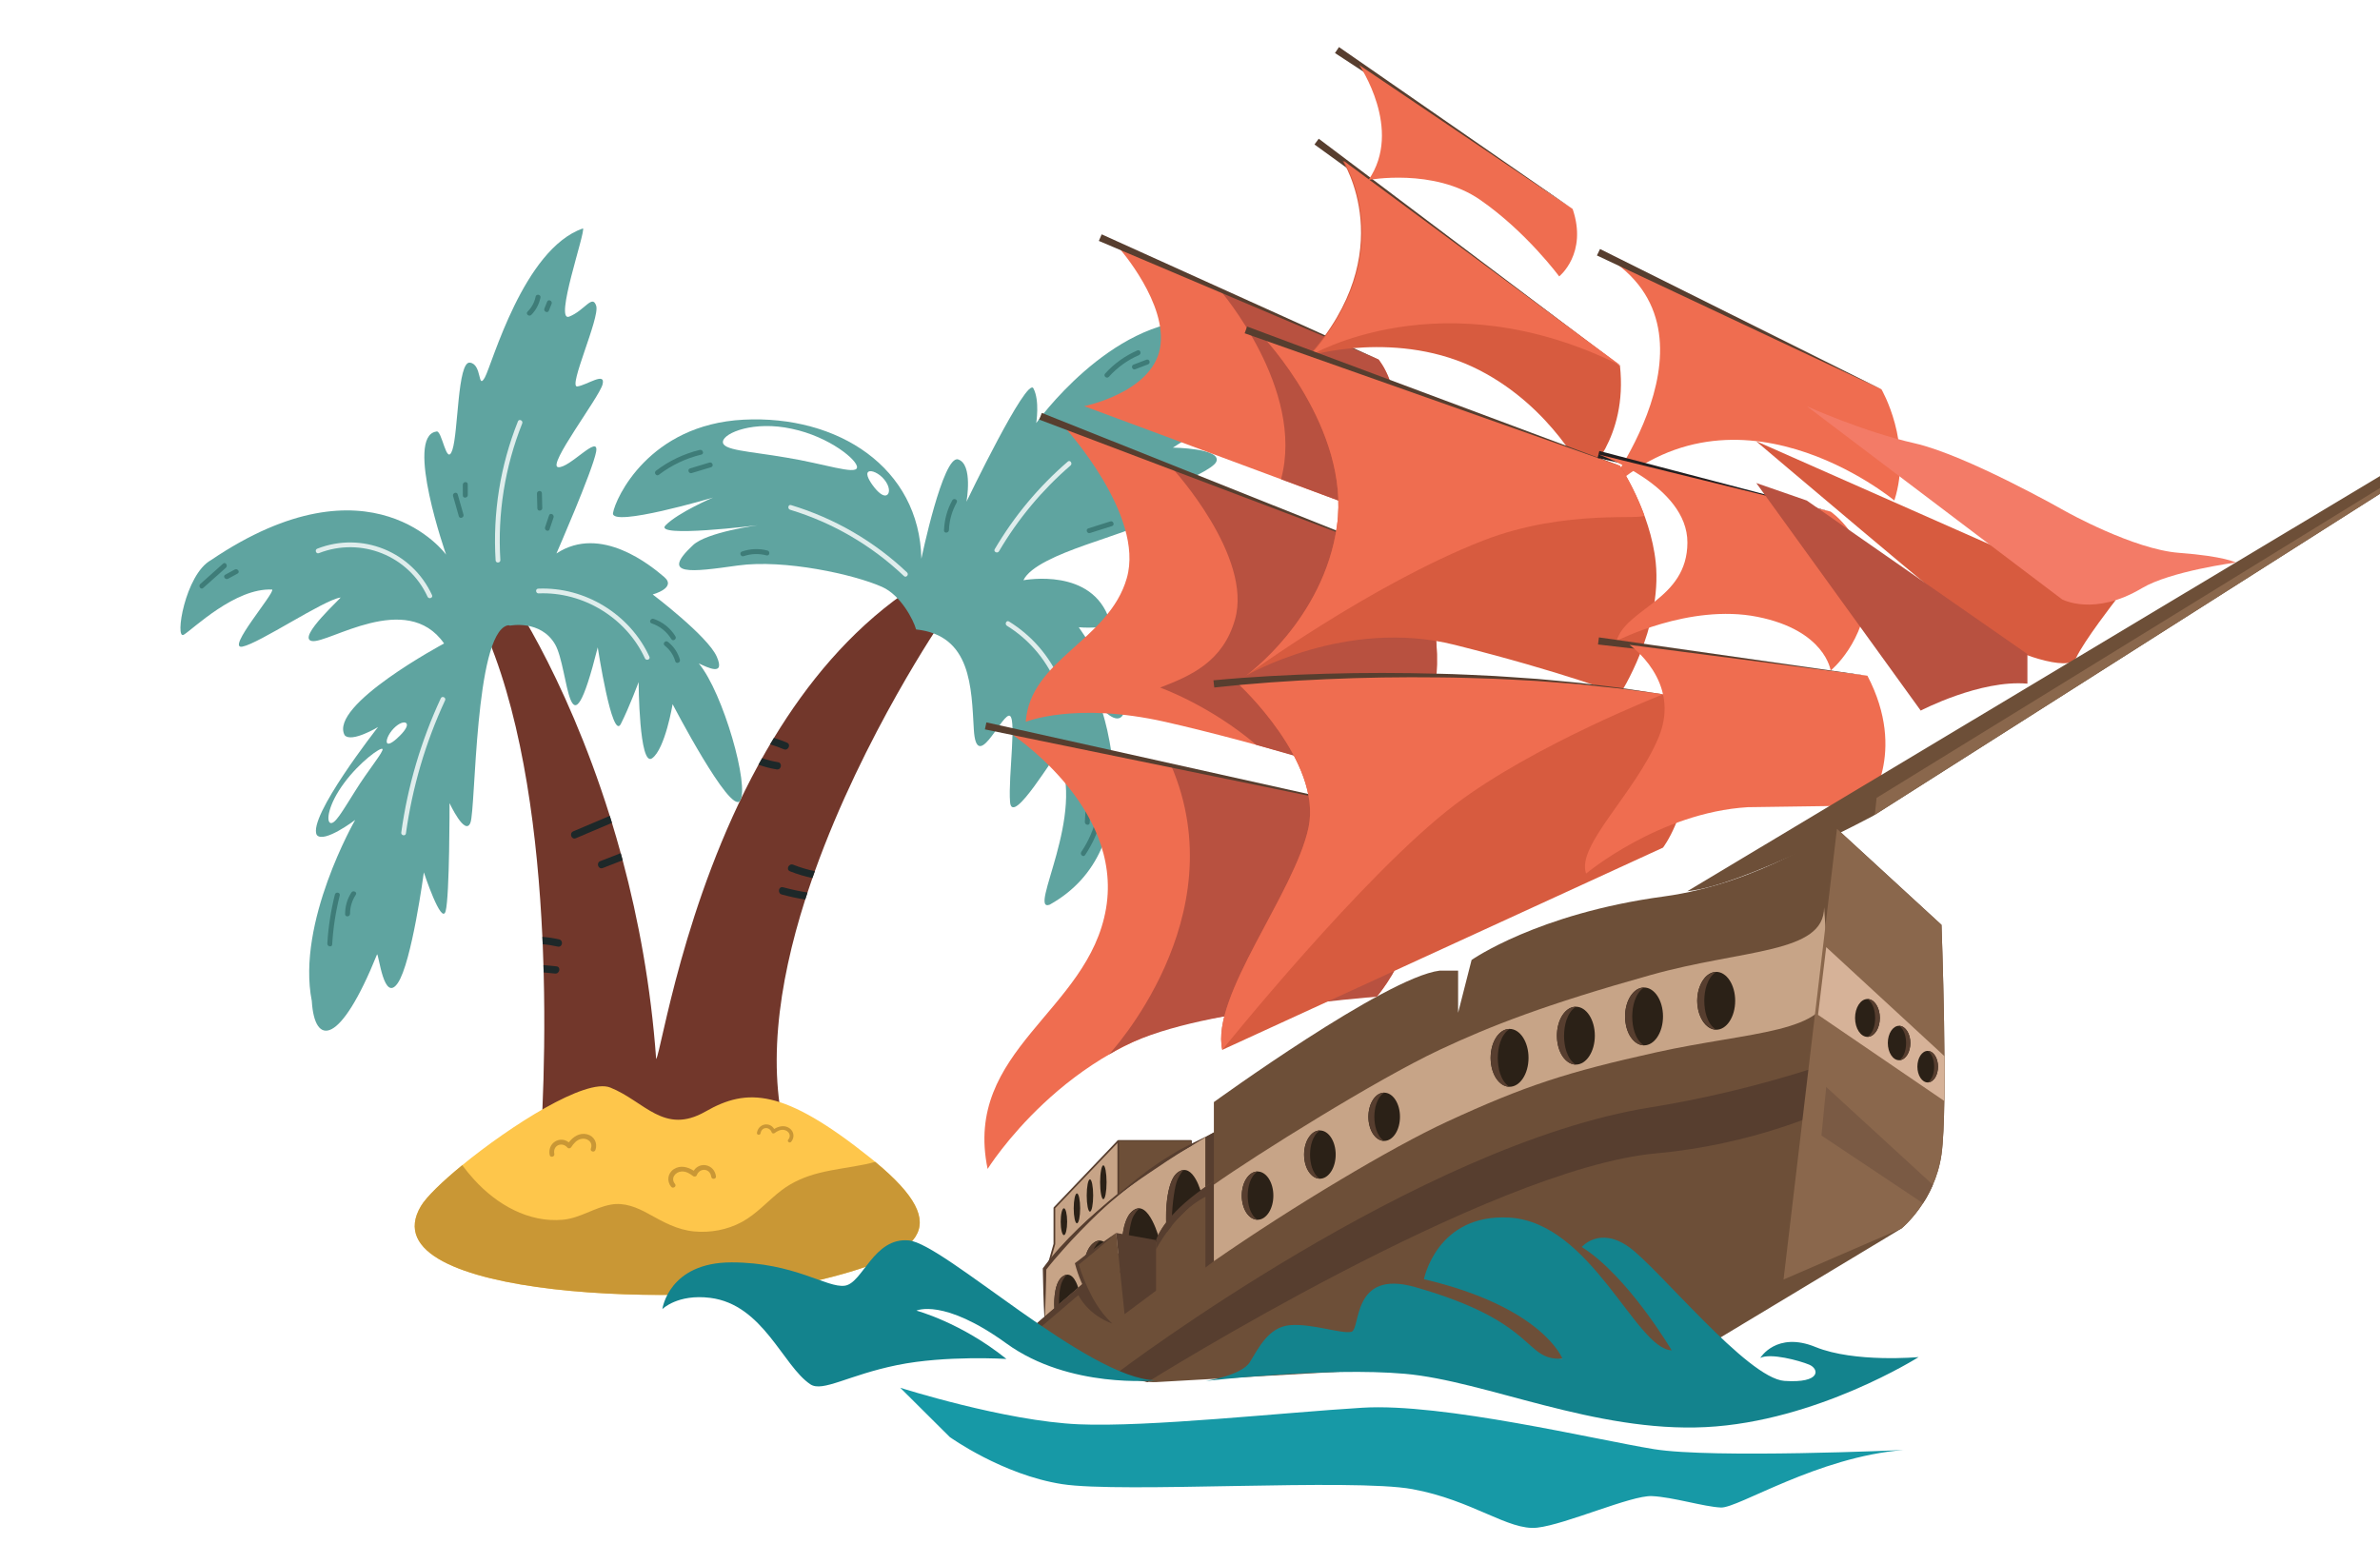 <?xml version="1.0" encoding="utf-8"?>
<svg width="1042px" height="676px" viewBox="0 0 1042 676" version="1.1" xmlns:xlink="http://www.w3.org/1999/xlink" xmlns="http://www.w3.org/2000/svg">
  <defs>
    <filter id="filter_1">
      <feColorMatrix in="SourceGraphic" type="matrix" values="0 0 0 0 0.341 0 0 0 0 0.243 0 0 0 0 0.184 0 0 0 1 0" color-interpolation-filters="sRGB" />
    </filter>
    <filter id="filter_2">
      <feColorMatrix in="SourceGraphic" type="matrix" values="0 0 0 0 0.427 0 0 0 0 0.31 0 0 0 0 0.22 0 0 0 1 0" color-interpolation-filters="sRGB" />
    </filter>
    <filter id="filter_3">
      <feColorMatrix in="SourceGraphic" type="matrix" values="0 0 0 0 0.541 0 0 0 0 0.404 0 0 0 0 0.298 0 0 0 1 0" color-interpolation-filters="sRGB" />
    </filter>
    <path d="M0 0L1042 0L1042 676L0 676L0 0Z" id="path_1" />
    <clipPath id="clip_1">
      <use xlink:href="#path_1" />
    </clipPath>
  </defs>
  <g id="ship" clip-path="url(#clip_1)">
    <path d="M0 0L1042 0L1042 676L0 676L0 0Z" id="ship" fill="none" fill-rule="evenodd" stroke="none" />
    <path d="M412.537 271.545C412.537 271.545 378.143 321.741 356.753 381.442C356.384 382.437 356.029 383.453 355.688 384.462C354.957 386.549 354.24 388.671 353.537 390.793C353.203 391.823 352.862 392.846 352.527 393.89C340.743 430.837 334.965 470.269 345.782 503.07C344.738 510.132 236.087 508.692 236.087 508.692C236.087 508.692 239.247 472.537 238.022 425.793C238.001 424.714 237.96 423.636 237.925 422.564C237.841 419.558 237.73 416.525 237.605 413.435C237.549 412.357 237.514 411.285 237.458 410.193C235.44 367.011 229.328 317.691 213.882 280.055C209.142 268.08 219.451 255.966 219.451 255.966C220.537 255.876 247.113 293.874 266.958 357.214C267.285 358.236 267.606 359.259 267.919 360.296C269.234 364.603 270.522 369.015 271.761 373.551C272.054 374.574 272.332 375.632 272.61 376.675C279.495 402.483 284.966 431.721 287.277 463.728C289.56 460.256 299.082 395.128 332.084 334.795C332.606 333.848 333.121 332.888 333.678 331.942C334.791 329.917 335.961 327.906 337.158 325.895C337.708 324.949 338.279 324.002 338.863 323.07C353.391 299.127 371.92 276.673 395.496 260.023C396.923 257.761 412.543 271.538 412.543 271.538L412.537 271.545L412.537 271.545Z" id="Shape" fill="#72372B" stroke="none" />
    <path d="M507.565 172.308C507.565 172.308 531.426 143.39 525.127 140.273C486 139.8 453.667 185.25 453.667 185.25C453.667 185.25 455.296 175.453 452.442 170.04C449.588 164.634 423.137 219.672 423.137 219.672C423.137 219.672 426.116 203.321 419.497 201.164C412.877 199.014 403.389 244.624 403.389 244.624C402.554 204.733 366.873 181.639 325.533 183.761C284.192 185.884 269.463 218.093 268.385 224.626C267.299 231.16 312.168 217.87 312.168 217.87C312.168 217.87 296.973 224.334 291.39 230.019C285.807 235.704 331.686 229.991 331.686 229.991C331.686 229.991 309.384 232.997 303.376 238.724C288.759 252.389 302.708 250.462 323.034 247.609C343.359 244.763 374.126 251.547 386.259 257.01C394.382 260.67 399.916 271.392 401.085 275.602C425.337 278.183 425.26 301.013 426.36 319.445C427.481 338.287 437.65 314.505 441.59 313.384C445.53 312.264 441.319 339.992 442.224 351.202C443.129 362.411 462.563 328.616 463.092 330.181C476.067 356.128 449.762 399.741 459.549 396.13C504.279 371.171 481.991 309.724 481.991 309.724C481.991 309.724 489.139 318.415 491.889 312.549C494.639 306.691 472.308 274.648 472.308 274.648C472.308 274.648 486.515 275.922 485.757 271.552C478.246 248.388 448.871 253.983 448.071 254.045C453.939 241.89 497.193 233.568 500.409 228.474C503.625 223.381 489.418 222.108 489.418 222.108C489.418 222.108 530.187 207.941 532.54 202.11C534.893 196.279 513.509 195.994 513.509 195.994C513.509 195.994 535.394 182.544 536.543 176.81C537.691 171.077 507.565 172.301 507.565 172.301L507.565 172.308L507.565 172.308Z" id="Shape" fill="#5FA4A0" stroke="none" />
    <path d="M194.405 281.76C194.405 281.76 143.793 308.806 150.9 321.929C153.991 325.304 165.518 318.332 165.518 318.332C165.518 318.332 134.459 357.896 138.705 365.612C141.83 369.391 155.501 359.023 155.501 359.023C155.501 359.023 129.698 403.805 136.512 438.304C137.731 458.35 148.972 457.842 165.086 417.868C165.887 417.805 168.031 439.382 174.163 430.427C180.289 421.472 185.565 381.971 185.565 381.971C185.565 381.971 193.34 405.517 195.108 398.928C196.876 392.338 196.821 351.654 196.821 351.654C196.821 351.654 203.656 366.413 205.974 360.185C208.292 353.957 207.826 278.26 221.977 273.89C222.43 273.737 222.896 273.758 223.369 273.925C223.369 273.925 236.678 271.295 242.985 282.066C249.291 292.837 248.595 335.553 261.702 283.444C261.702 283.444 267.974 324.566 271.803 317.003C275.624 309.446 279.592 298.647 279.592 298.647C279.592 298.647 279.794 336.096 285.508 332.012C291.223 327.927 294.481 308.326 294.481 308.326C294.481 308.326 319.609 356.657 323.967 350.666C328.324 344.675 316.644 303.316 305.938 290.485C309.704 292.197 317.737 296.379 313.769 287.438C309.802 278.49 285.766 260.287 285.766 260.287C285.766 260.287 296.416 257.414 290.792 252.633C285.167 247.853 263.129 229.484 243.618 242.335C243.618 242.335 259.496 206.007 260.985 197.831C262.475 189.655 249.222 205.228 244.335 204.546C239.442 203.864 262.294 174.09 263.805 168.322C265.315 162.547 257.018 168.614 252.765 169.212C248.512 169.811 262.698 139.146 261.027 133.914C259.357 128.674 255.995 135.932 249.222 138.625C242.456 141.317 256.433 101.517 255.236 100C229.105 109.087 215.448 159.61 212.267 165.288C209.079 170.966 211.139 159.422 205.717 158.782C200.294 158.142 200.656 189.273 198.053 196.996C195.45 204.727 193.542 187.693 190.96 188.973C177.163 191.158 195.31 242.85 195.31 242.85C195.31 242.85 162.65 197.699 92.339 245.272C81.028 251.555 76.371 280.396 80.464 277.919C84.564 275.442 102.982 257.302 119.166 258.144C120.363 259.661 98.729 284.571 106.135 283.131C113.542 281.69 141.566 262.778 149 261.644C151.047 260.406 129.475 279.408 136.568 280.675C143.654 281.948 178.041 258.242 194.419 281.746L194.405 281.76L194.405 281.76Z" id="Shape" fill="#5FA4A0" stroke="none" />
    <path d="M267.919 360.303C262.65 362.551 257.367 364.777 252.097 367.025C250.183 367.839 249.097 364.798 250.984 364.005C256.316 361.737 261.627 359.489 266.959 357.221C267.286 358.244 267.606 359.266 267.919 360.303L267.919 360.303Z" id="Shape" fill="#1D2829" stroke="none" />
    <path d="M272.611 376.683C269.701 377.817 266.798 378.937 263.889 380.078C261.954 380.83 260.868 377.81 262.789 377.058C265.775 375.896 268.775 374.741 271.761 373.565C272.054 374.588 272.332 375.646 272.611 376.69L272.611 376.683L272.611 376.683Z" id="Shape" fill="#1D2829" stroke="none" />
    <path d="M244.189 414.472C241.989 413.971 239.796 413.616 237.611 413.442C237.555 412.364 237.52 411.292 237.465 410.2C239.915 410.388 242.365 410.756 244.808 411.313C246.813 411.779 246.214 414.938 244.196 414.472L244.189 414.472L244.189 414.472Z" id="Shape" fill="#1D2829" stroke="none" />
    <path d="M243.021 426.281C241.365 426.121 239.687 425.954 238.031 425.793C238.01 424.715 237.968 423.636 237.933 422.565C239.833 422.753 241.72 422.934 243.62 423.122C245.68 423.323 245.068 426.482 243.021 426.281L243.021 426.281Z" id="Shape" fill="#1D2829" stroke="none" />
    <path d="M343.158 328.066C341.188 327.245 339.183 326.514 337.15 325.909C337.7 324.963 338.271 324.016 338.856 323.084C340.777 323.689 342.684 324.385 344.557 325.171C346.457 325.986 345.065 328.866 343.165 328.073L343.158 328.066L343.158 328.066Z" id="Shape" fill="#1D2829" stroke="none" />
    <path d="M340.033 336.889C337.29 336.451 334.638 335.762 332.077 334.809C332.599 333.863 333.114 332.902 333.671 331.956C335.912 332.742 338.23 333.348 340.631 333.73C342.671 334.064 342.072 337.223 340.033 336.889L340.033 336.889Z" id="Shape" fill="#1D2829" stroke="none" />
    <path d="M356.752 381.449C356.383 382.444 356.028 383.46 355.687 384.469C352.374 383.752 349.102 382.778 345.886 381.505C343.958 380.76 345.35 377.859 347.278 378.624C350.376 379.842 353.529 380.781 356.745 381.456L356.752 381.449L356.752 381.449Z" id="Shape" fill="#1D2829" stroke="none" />
    <path d="M353.543 390.794C353.209 391.824 352.867 392.847 352.533 393.89C349.088 393.334 345.656 392.575 342.259 391.657C340.268 391.121 340.846 387.948 342.858 388.498C346.401 389.451 349.965 390.23 353.536 390.794L353.543 390.794L353.543 390.794Z" id="Shape" fill="#1D2829" stroke="none" />
    <path d="M497.945 153.438C492.53 155.804 487.789 159.2 483.829 163.583C482.896 164.62 484.546 166.019 485.478 164.982C489.195 160.87 493.608 157.683 498.683 155.463C499.95 154.907 499.226 152.868 497.945 153.432L497.945 153.438L497.945 153.438Z" id="Shape" fill="#3E7C78" stroke="none" />
    <path d="M501.907 157.502C500.034 158.219 498.162 158.928 496.289 159.645C494.988 160.139 495.725 162.178 497.027 161.677C498.9 160.96 500.772 160.25 502.645 159.534C503.946 159.04 503.208 157.001 501.907 157.502L501.907 157.502Z" id="Shape" fill="#3E7C78" stroke="none" />
    <path d="M486.111 228.308C482.903 229.324 479.694 230.333 476.485 231.348C475.155 231.766 475.9 233.805 477.23 233.38C480.438 232.364 483.647 231.355 486.856 230.34C488.186 229.922 487.441 227.883 486.111 228.308L486.111 228.308Z" id="Shape" fill="#3E7C78" stroke="none" />
    <path d="M416.909 219.081C414.646 223.179 413.477 227.584 413.303 232.253C413.254 233.644 415.412 233.457 415.461 232.079C415.621 227.793 416.79 223.764 418.858 220.013C419.533 218.789 417.577 217.863 416.909 219.074L416.909 219.081L416.909 219.081Z" id="Shape" fill="#3E7C78" stroke="none" />
    <path d="M480.175 357.541C478.839 363.086 476.597 368.249 473.423 372.995C472.658 374.143 474.3 375.555 475.073 374.393C478.463 369.335 480.878 363.866 482.305 357.944C482.633 356.587 480.503 356.191 480.182 357.541L480.175 357.541L480.175 357.541Z" id="Shape" fill="#3E7C78" stroke="none" />
    <path d="M475.552 349.212C475.358 352.768 475.163 356.316 474.961 359.872C474.884 361.243 477.007 361.66 477.084 360.275L477.675 349.616C477.752 348.245 475.622 347.827 475.545 349.212L475.552 349.212L475.552 349.212Z" id="Shape" fill="#3E7C78" stroke="none" />
    <path d="M306.342 197.003C299.346 198.708 292.942 201.762 287.206 206.118C286.1 206.96 287.332 208.734 288.445 207.892C294.042 203.641 300.258 200.698 307.086 199.035C308.437 198.708 307.685 196.676 306.348 197.003L306.342 197.003L306.342 197.003Z" id="Shape" fill="#3E7C78" stroke="none" />
    <path d="M310.589 202.535C307.763 203.391 304.93 204.246 302.104 205.102C300.774 205.506 301.512 207.538 302.842 207.134C305.668 206.278 308.501 205.422 311.327 204.566C312.656 204.163 311.918 202.131 310.582 202.535L310.589 202.535L310.589 202.535Z" id="Shape" fill="#3E7C78" stroke="none" />
    <path d="M336.003 241.055C332.279 240.087 328.486 240.247 324.845 241.486C323.53 241.931 324.268 243.97 325.583 243.518C328.883 242.397 332.224 242.3 335.593 243.177C336.943 243.532 337.34 241.402 335.996 241.048L336.003 241.055L336.003 241.055Z" id="Shape" fill="#3E7C78" stroke="none" />
    <path d="M234.499 129.906C233.977 132.432 232.773 134.631 230.963 136.468C229.982 137.463 231.638 138.854 232.613 137.866C234.673 135.779 236.031 133.183 236.622 130.31C236.908 128.946 234.778 128.542 234.492 129.906L234.499 129.906L234.499 129.906Z" id="Shape" fill="#3E7C78" stroke="none" />
    <path d="M239.546 132.098C239.149 133.093 238.746 134.095 238.349 135.09C237.834 136.377 239.783 137.323 240.298 136.029C240.695 135.034 241.098 134.032 241.495 133.037C242.01 131.75 240.061 130.804 239.546 132.098L239.546 132.098Z" id="Shape" fill="#3E7C78" stroke="none" />
    <path d="M295.707 278.608C293.507 275.024 290.173 272.332 286.192 270.975C284.89 270.53 283.936 272.478 285.252 272.923C288.92 274.176 291.899 276.541 293.932 279.846C294.663 281.036 296.431 279.791 295.707 278.608L295.707 278.608Z" id="Shape" fill="#3E7C78" stroke="none" />
    <path d="M297.67 288.802C296.772 285.705 294.955 283.026 292.421 281.029C291.328 280.166 289.922 281.816 291.022 282.678C293.284 284.46 294.836 286.784 295.637 289.546C296.027 290.882 298.059 290.137 297.67 288.802L297.67 288.802Z" id="Shape" fill="#3E7C78" stroke="none" />
    <path d="M97.671 246.788C94.344 249.76 91.023 252.724 87.696 255.695C86.673 256.613 87.898 258.395 88.935 257.469C92.262 254.498 95.583 251.534 98.91 248.563C99.933 247.644 98.708 245.863 97.671 246.788L97.671 246.788Z" id="Shape" fill="#3E7C78" stroke="none" />
    <path d="M102.78 249.37C101.395 250.129 100.01 250.88 98.618 251.632C97.399 252.3 98.645 254.067 99.857 253.406C101.242 252.648 102.627 251.896 104.019 251.138C105.237 250.47 103.991 248.702 102.78 249.363L102.78 249.37L102.78 249.37Z" id="Shape" fill="#3E7C78" stroke="none" />
    <path d="M146.62 391.677C144.845 398.726 143.745 405.872 143.313 413.129C143.23 414.5 145.36 414.917 145.436 413.533C145.868 406.275 146.968 399.129 148.743 392.081C149.084 390.731 146.954 390.327 146.62 391.677L146.62 391.677Z" id="Shape" fill="#3E7C78" stroke="none" />
    <path d="M153.832 390.807C151.981 393.66 151.097 396.882 151.097 400.277C151.097 401.669 153.255 401.488 153.255 400.103C153.255 397.077 154.139 394.279 155.781 391.747C156.54 390.578 154.577 389.652 153.832 390.807L153.832 390.807Z" id="Shape" fill="#3E7C78" stroke="none" />
    <path d="M240.402 225.636C239.817 227.368 239.233 229.108 238.648 230.84C238.21 232.149 240.159 233.095 240.597 231.78C241.182 230.047 241.766 228.308 242.351 226.575C242.79 225.267 240.841 224.321 240.402 225.636L240.402 225.636Z" id="Shape" fill="#3E7C78" stroke="none" />
    <path d="M235.092 216.117C235.147 218.281 235.203 220.452 235.259 222.616C235.293 224.008 237.451 223.834 237.417 222.442C237.361 220.278 237.305 218.107 237.249 215.943C237.215 214.552 235.057 214.726 235.092 216.117L235.092 216.117Z" id="Shape" fill="#3E7C78" stroke="none" />
    <path d="M202.911 225.302C202.069 222.351 201.227 219.408 200.392 216.458C200.009 215.122 197.976 215.866 198.359 217.202C199.201 220.146 200.044 223.096 200.879 226.039C201.262 227.375 203.294 226.631 202.911 225.302L202.911 225.302Z" id="Shape" fill="#3E7C78" stroke="none" />
    <path d="M202.621 212.228C202.621 213.793 202.635 215.359 202.641 216.931C202.641 218.323 204.806 218.142 204.799 216.757C204.799 215.192 204.785 213.626 204.785 212.054C204.785 210.662 202.621 210.843 202.628 212.228L202.621 212.228L202.621 212.228Z" id="Shape" fill="#3E7C78" stroke="none" />
    <path d="M375.192 204.796C374.58 207.955 360.7 203.022 344.189 200.343C327.685 197.497 315.872 197.212 316.52 193.253C317.083 189.474 330.128 184.117 346.722 187.756C363.282 191.228 375.923 201.804 375.192 204.796L375.192 204.796Z" id="Shape" fill="#FFFFFF" stroke="none" />
    <path d="M380.127 206.619C378.916 207.614 380.649 210.759 382.919 213.577C385.202 216.395 387.283 217.627 388.501 216.618C389.685 215.616 389.469 212.825 387.179 210.007C384.923 207.189 381.325 205.596 380.127 206.619L380.127 206.619Z" id="Shape" fill="#FFFFFF" stroke="none" />
    <path d="M169.576 325.443C170.419 326.258 173.043 324.226 175.375 321.818C177.713 319.397 178.723 317.449 177.86 316.627C177.003 315.841 174.672 316.544 172.34 318.972C170.001 321.373 168.706 324.643 169.576 325.443L169.576 325.443Z" id="Shape" fill="#FFFFFF" stroke="none" />
    <path d="M397.112 250.643C382.703 236.971 365.336 226.916 346.326 221.155C345.038 220.765 344.662 222.818 345.936 223.201C364.591 228.858 381.624 238.815 395.761 252.23C396.736 253.155 398.086 251.562 397.112 250.643L397.112 250.643Z" id="Shape" fill="#DFEDEC" stroke="none" />
    <path d="M467.507 202.104C454.79 213.07 444.022 225.977 435.509 240.457C434.827 241.619 436.713 242.509 437.388 241.361C445.706 227.209 456.266 214.538 468.698 203.815C469.7 202.946 468.524 201.227 467.507 202.104L467.507 202.104Z" id="Shape" fill="#DFEDEC" stroke="none" />
    <path d="M463.997 297.659C459.299 287.027 451.635 278.246 441.757 272.116C440.616 271.406 439.725 273.292 440.852 273.995C450.236 279.819 457.572 288.28 462.034 298.376C462.57 299.594 464.54 298.891 463.99 297.659L463.997 297.659L463.997 297.659Z" id="Shape" fill="#DFEDEC" stroke="none" />
    <path d="M284.326 287.542C275.778 268.936 256.121 256.878 235.642 257.741C234.299 257.796 234.473 259.877 235.809 259.821C255.306 259 274.212 270.523 282.363 288.259C282.92 289.47 284.883 288.767 284.319 287.542L284.326 287.542L284.326 287.542Z" id="Shape" fill="#DFEDEC" stroke="none" />
    <path d="M226.76 184.492C219.041 203.836 215.699 224.585 216.987 245.376C217.071 246.712 219.145 246.545 219.068 245.209C217.802 224.794 221.059 204.399 228.64 185.397C229.134 184.158 227.261 183.247 226.76 184.492L226.76 184.492Z" id="Shape" fill="#DFEDEC" stroke="none" />
    <path d="M189.151 260.572C180.408 241.535 158.474 232.601 138.901 240.241C137.655 240.728 138.358 242.69 139.618 242.196C158.071 234.994 178.911 243.267 187.188 261.282C187.745 262.493 189.707 261.79 189.151 260.565L189.151 260.572L189.151 260.572Z" id="Shape" fill="#DFEDEC" stroke="none" />
    <path d="M192.987 305.751C184.334 324.392 178.501 344.181 175.675 364.533C175.494 365.862 177.541 366.252 177.722 364.923C180.527 344.744 186.284 325.136 194.866 306.656C195.43 305.438 193.551 304.533 192.987 305.751L192.987 305.751Z" id="Shape" fill="#DFEDEC" stroke="none" />
    <path d="M155.473 346.401C149.752 355.475 146.591 361.09 144.615 360.317C142.756 359.601 143.717 352.211 150.629 342.894C157.443 333.633 166.771 326.953 167.453 327.948C168.219 328.86 161.091 337.307 155.473 346.401L155.473 346.401Z" id="Shape" fill="#FFFFFF" stroke="none" />
    <path d="M355.761 561.212C306.638 572.874 159.883 569.242 184.295 528.092C186.669 524.105 193.518 517.432 202.393 510.168C223.651 492.758 256.513 471.912 267.177 476.184C282.296 482.245 290.67 497.1 308.879 486.684C327.089 476.268 342.96 476.518 380.98 506.925C381.738 507.537 382.483 508.129 383.193 508.727C418.422 537.826 403.901 549.78 355.761 561.212L355.761 561.212Z" id="Shape" fill="#FEC64B" stroke="none" />
    <path d="M383.185 508.727C381.765 509.131 380.331 509.485 378.862 509.792C372.215 511.169 365.435 511.9 358.836 513.549C352.815 515.045 347.149 517.383 342.186 521.161C336.283 525.656 331.404 531.48 324.805 535.05C318.464 538.48 311.064 539.872 303.895 539.19C296.412 538.48 290.398 535.043 283.959 531.494C278.843 528.662 273.351 526.359 267.392 527.458C260.09 528.794 253.986 533.373 246.447 534.069C231.37 535.453 217.476 527.354 207.62 516.555C205.761 514.516 204.028 512.387 202.378 510.181C193.503 517.446 186.654 524.118 184.28 528.105C159.869 569.256 306.623 572.888 355.746 561.226C403.887 549.794 418.407 537.84 383.178 508.741L383.185 508.727L383.185 508.727Z" id="Shape" fill="#C99735" stroke="none" />
    <path d="M257.006 496.648C253.713 495.855 250.95 497.726 249.036 500.19C245.138 497.135 239.59 500.475 240.662 505.728C240.926 507.043 242.952 506.535 242.688 505.22C241.929 501.491 246.07 499.758 248.437 502.486C248.89 503.008 249.725 502.855 250.08 502.312C251.089 500.767 252.328 499.236 254.229 498.728C256.811 498.033 259.79 499.884 258.69 502.931C258.238 504.198 260.236 504.789 260.688 503.537C261.76 500.558 260.152 497.406 257.013 496.648L257.006 496.648L257.006 496.648Z" id="Shape" fill="#C99735" stroke="none" />
    <path d="M345.638 493.99C343.494 492.508 340.995 493.092 338.941 494.331C336.992 491.06 332.078 491.93 331.396 495.994C331.222 497.01 332.816 497.204 332.99 496.188C333.477 493.301 336.923 493.203 337.87 495.813C338.05 496.314 338.698 496.432 339.095 496.147C340.243 495.312 341.559 494.56 343.062 494.72C345.109 494.936 346.738 497.086 345.102 498.972C344.427 499.751 345.693 500.732 346.369 499.953C347.963 498.109 347.677 495.402 345.631 493.99L345.638 493.99L345.638 493.99Z" id="Shape" fill="#C99735" stroke="none" />
    <path d="M295.027 511.914C297.874 510.07 301.097 510.919 303.721 512.603C306.38 508.428 312.728 509.736 313.459 515.045C313.64 516.374 311.566 516.569 311.385 515.24C310.863 511.469 306.38 511.211 305.051 514.572C304.8 515.212 303.958 515.351 303.443 514.955C301.981 513.827 300.296 512.805 298.334 512.951C295.668 513.153 293.468 515.887 295.521 518.399C296.371 519.443 294.686 520.667 293.837 519.631C291.832 517.174 292.305 513.667 295.02 511.914L295.027 511.914L295.027 511.914Z" id="Shape" fill="#C99735" stroke="none" />
    <path d="M453.892 579.497L457.328 576.53L457.328 555.603C457.328 555.603 477.616 527.565 516.702 503.953L531.451 495.837L531.451 482.556C531.451 482.556 606.673 427.955 630.272 425.003L638.385 425.003L638.385 443.449L644.284 420.325C644.284 420.325 673.171 399.995 728.356 392.538C770.188 386.886 804.252 362.898 804.252 362.898L850.023 404.956C850.023 404.956 852.988 484.628 850.023 505.429C847.073 526.089 832.512 537.895 832.512 537.895L743.09 591.742L506.126 605.165C506.126 605.165 483.359 606.845 453.892 579.497L474.588 561.584L453.892 579.497Z" id="Shape" fill="#6D4F38" stroke="none" />
    <path d="M525.818 498.929L516.702 503.937C477.616 527.549 457.328 555.587 457.328 555.587L457.328 576.514L497.92 541.584L506.126 542.949C506.126 542.949 509.484 531.96 527.764 519.652L527.764 497.831L525.818 498.898L525.818 498.929L525.818 498.929Z" id="Shape" fill="#C7A487" stroke="none" />
    <path d="M491.377 550.799C491.377 550.799 489.84 534.692 496.132 529.982C503.067 524.786 507.696 542.981 507.696 542.981L491.377 550.799L491.377 550.799Z" id="Shape" fill="#2B2117" stroke="none" />
    <path d="M474.117 564.928C474.117 564.928 472.58 548.821 478.872 544.111C485.807 538.915 490.436 557.11 490.436 557.11L474.117 564.928L474.117 564.928Z" id="Shape" fill="#2B2117" stroke="none" />
    <path d="M474.353 564.928C474.007 563.405 473.05 553.813 476.345 547.172C476.8 546.309 477.381 545.367 478.369 544.582C479.248 543.844 480.535 543.232 481.79 543.216C480.77 543.766 479.201 545.791 478.448 547.8C477.585 550.108 476.267 557.157 476.565 562.62L474.353 564.928L474.353 564.928Z" id="Shape" fill="#573E2F" stroke="none" />
    <path d="M488.678 539.857L471.45 553.437C471.45 553.437 475.545 570.03 486.685 579.513L492.334 575.431L488.662 539.857L488.678 539.857L488.678 539.857Z" id="Shape" fill="#6D4F38" stroke="none" />
    <path d="M491.612 550.799C491.267 549.276 490.31 539.684 493.605 533.044C494.06 532.18 494.641 531.238 495.629 530.453C496.508 529.715 497.795 529.103 499.05 529.087C498.03 529.637 496.461 531.662 495.708 533.672C494.845 535.979 493.527 543.028 493.825 548.491L491.612 550.799L491.612 550.799Z" id="Shape" fill="#573E2F" stroke="none" />
    <path d="M510.677 538.287C510.677 538.287 509.296 518.098 515.588 513.388C522.524 508.192 526.101 522.933 526.101 522.933L510.661 538.287L510.677 538.287L510.677 538.287Z" id="Shape" fill="#2B2117" stroke="none" />
    <path d="M510.897 539.48C510.551 537.581 509.594 525.539 512.889 517.235C513.344 516.151 513.925 514.974 514.913 514.001C515.792 513.074 517.079 512.305 518.334 512.29C517.314 512.98 515.745 515.508 514.992 518.02C514.129 520.908 512.811 529.747 513.109 536.592L510.897 539.496L510.897 539.48L510.897 539.48Z" id="Shape" fill="#573E2F" stroke="none" />
    <path d="M531.451 495.837L531.451 517.235L527.764 519.684L527.764 497.862L531.451 495.837L531.451 495.837Z" id="Shape" fill="#573E2F" stroke="none" />
    <path d="M506.127 547.031C506.127 547.031 514.521 530.673 527.764 524.016L527.764 554.99L531.452 552.196L531.452 517.234C528.612 519.055 526.101 520.814 523.857 522.509L521.378 524.456C508.072 535.241 506.142 542.981 506.142 542.981L506.142 547.031L506.127 547.031L506.127 547.031Z" id="Shape" fill="#573E2F" stroke="none" />
    <path d="M798.619 466.134C798.619 466.134 764.413 478.207 722.723 484.847C621.234 501.002 489.604 600.785 489.604 600.785L502.376 605.18C502.376 605.18 651.91 511.551 725.218 504.989C767.269 501.222 798.619 486.559 798.619 486.559" id="Shape" fill="#573E2F" stroke="none" />
    <path d="M798.619 397.263C798.619 417.64 763.362 415.505 722.723 426.903C676.874 439.745 652.616 449.18 630.272 459.682C602.468 472.744 549.355 506.042 531.452 518.711L531.452 552.197C566.238 528.036 609.608 502.211 633.332 491.237C667.679 475.35 686.226 469.4 725.218 460.75C766.438 451.613 800.973 452.445 800.973 432.319" id="Shape" fill="#C7A487" stroke="none" />
    <g id="Group" transform="translate(764.214 101.588)" filter="url(#filter_1)">
      <path d="M1 280.918L1 0" id="Line" fill="none" fill-rule="evenodd" stroke="#FFFFFF" stroke-opacity="0" stroke-width="1" />
      <path d="M1 0L3.949 6.406" id="Line" fill="none" fill-rule="evenodd" stroke="#FFFFFF" stroke-opacity="0" stroke-width="1" />
      <path d="M3.949 6.406L5.973 279.176" id="Line" fill="none" fill-rule="evenodd" stroke="#FFFFFF" stroke-opacity="0" stroke-width="1" />
    </g>
    <g id="Group" transform="translate(521.378 98.401)" filter="url(#filter_1)">
      <path d="M0 403.009L4.911 0" id="Line" fill="none" fill-rule="evenodd" stroke="#FFFFFF" stroke-opacity="0" stroke-width="1" />
      <path d="M4.911 0L7.861 6.39" id="Line" fill="none" fill-rule="evenodd" stroke="#FFFFFF" stroke-opacity="0" stroke-width="1" />
      <path d="M7.861 6.39L10.073 384.155" id="Line" fill="none" fill-rule="evenodd" stroke="#FFFFFF" stroke-opacity="0" stroke-width="1" />
      <path d="M10.073 384.155L10.073 397.436" id="Line" fill="none" fill-rule="evenodd" stroke="#FFFFFF" stroke-opacity="0" stroke-width="1" />
    </g>
    <g id="Group" transform="translate(630.272 0)" filter="url(#filter_1)">
      <path d="M0 425.003L3.139 0" id="Line" fill="none" fill-rule="evenodd" stroke="#FFFFFF" stroke-opacity="0" stroke-width="1" />
      <path d="M3.139 0L6.089 6.389" id="Line" fill="none" fill-rule="evenodd" stroke="#FFFFFF" stroke-opacity="0" stroke-width="1" />
      <path d="M6.089 6.389L14.012 420.325" id="Line" fill="none" fill-rule="evenodd" stroke="#FFFFFF" stroke-opacity="0" stroke-width="1" />
      <path d="M14.012 420.325L8.113 443.449" id="Line" fill="none" fill-rule="evenodd" stroke="#FFFFFF" stroke-opacity="0" stroke-width="1" />
      <path d="M8.113 443.449L8.113 425.003" id="Line" fill="none" fill-rule="evenodd" stroke="#FFFFFF" stroke-opacity="0" stroke-width="1" />
    </g>
    <path d="M699.83 110.442L823.725 170.444C823.725 170.444 837.486 194.055 829.373 219.142C829.373 219.142 757.604 159.376 699.83 219.142C699.83 219.142 760.538 143.395 699.83 110.442L699.83 110.442Z" id="Shape" fill="#EF6D50" stroke="none" />
    <path d="M585.946 219.158L474.666 177.838C474.666 177.838 504.165 171.935 507.852 152.563C511.54 133.19 490.09 108.778 490.09 108.778L603.519 157.414C603.519 157.414 614.785 170.46 609.749 193.145C605.026 214.48 585.93 219.158 585.93 219.158L585.946 219.158L585.946 219.158Z" id="Shape" fill="#EF6D50" stroke="none" />
    <path d="M585.946 219.158L560.856 209.833C571.557 170.46 534.182 127.115 534.182 127.115L603.519 157.398C603.519 157.398 614.785 170.444 609.749 193.129C605.026 214.464 585.93 219.142 585.93 219.142L585.946 219.158L585.946 219.158Z" id="Shape" fill="#B85140" stroke="none" />
    <path d="M620.183 246.302L466.35 187.368C466.35 187.368 501.215 225.548 493.339 253.099C485.478 280.651 451.052 288.516 449.09 316.052C449.09 316.052 470.728 307.198 510.049 316.052C549.371 324.907 611.036 343.604 611.036 343.604C611.036 343.604 644.755 305.424 620.183 246.302L620.183 246.302Z" id="Shape" fill="#EF6D50" stroke="none" />
    <path d="M620.183 246.302L513.705 205.531C513.705 205.531 548.57 243.711 540.693 271.263C535.405 289.803 521.362 295.895 507.915 301.06C507.915 301.06 529.663 308.768 550.029 326.147L611.035 343.62C611.035 343.62 644.755 305.44 620.183 246.317L620.183 246.302L620.183 246.302Z" id="Shape" fill="#B85140" stroke="none" />
    <path d="M456.12 180.805L620.183 246.301L454.99 183.725L456.12 180.805L456.12 180.805Z" id="Shape" fill="#573E2F" stroke="none" />
    <path d="M482.339 102.608L603.519 157.398L481.084 105.481L482.339 102.608L482.339 102.608Z" id="Shape" fill="#573E2F" stroke="none" />
    <path d="M700.52 109.029L823.725 170.459L699.155 111.855L700.52 109.029L700.52 109.029Z" id="Shape" fill="#573E2F" stroke="none" />
    <path d="M586.228 20.613L688.532 91.51L584.471 23.219L586.228 20.613L586.228 20.613Z" id="Shape" fill="#573E2F" stroke="none" />
    <path d="M577.363 60.739L709.244 160.13L575.495 63.267L577.363 60.739L577.363 60.739Z" id="Shape" fill="#573E2F" stroke="none" />
    <path d="M615.272 357.121L441.355 320.385C441.355 320.385 491.863 352.458 484.253 397.703C476.628 442.963 421.569 459.682 432.395 511.819C432.395 511.819 466.476 457.045 526.415 446.621C586.354 436.181 602.751 436.401 602.751 436.401C602.751 436.401 633.96 401.157 615.272 357.137L615.272 357.121L615.272 357.121Z" id="Shape" fill="#EF6D50" stroke="none" />
    <path d="M512.764 335.205C541.478 402.02 485.462 461.77 485.462 461.77C502.408 450.954 529.474 445.757 553.34 442.162C580.046 438.143 602.751 436.401 602.751 436.401C602.751 436.401 633.96 401.157 615.272 357.137L576.61 348.973L512.764 335.221L512.764 335.205L512.764 335.205Z" id="Shape" fill="#B85140" stroke="none" />
    <path d="M431.862 316.303L615.272 357.121L431.203 319.364L431.862 316.303L431.862 316.303Z" id="Shape" fill="#573E2F" stroke="none" />
    <path d="M709.244 160.13L587.828 70.41C587.828 70.41 613.624 110.223 572.906 155.828C572.906 155.828 612.322 143.881 647.72 162.092C679.745 178.561 693.914 208.451 693.914 208.451C693.914 208.451 712.743 192.093 709.244 160.13L709.244 160.13Z" id="Shape" fill="#D75B3F" stroke="none" />
    <path d="M709.684 160.13L588.268 70.41C588.268 70.41 614.064 110.223 573.346 155.828C573.346 155.828 631.371 121.024 709.684 160.114L709.684 160.13L709.684 160.13Z" id="Shape" fill="#EF6D50" stroke="none" />
    <path d="M461.627 572.841C461.627 572.841 460.843 562.181 465.126 558.978C469.849 555.446 472.062 563.861 472.062 563.861L461.627 572.825L461.627 572.841L461.627 572.841Z" id="Shape" fill="#2B2117" stroke="none" />
    <path d="M709.245 203.961L552.571 147.021C552.571 147.021 591.344 187.414 585.35 230.21C579.56 271.514 545.464 295.879 545.464 295.879C545.464 295.879 589.037 270.337 636.941 282.362C684.845 294.403 709.245 303.995 709.245 303.995C709.245 303.995 727.854 275.219 724.904 246.286C722.629 224.025 709.245 203.961 709.245 203.961L709.245 203.961Z" id="Shape" fill="#D75B3F" stroke="none" />
    <path d="M709.245 203.961L552.571 147.021C552.571 147.021 591.344 187.414 585.35 230.21C579.56 271.514 545.464 295.879 545.464 295.879C545.464 295.879 600.209 255.862 649.321 236.694C685.912 222.423 720.84 228.169 719.867 225.5C715.223 212.91 709.245 203.961 709.245 203.961L709.245 203.961Z" id="Shape" fill="#EF6D50" stroke="none" />
    <path d="M545.997 142.971L709.244 203.961L544.93 145.922L545.997 142.971L545.997 142.971Z" id="Shape" fill="#573E2F" stroke="none" />
    <path d="M700.207 197.462L801.491 224.009L699.453 200.508L700.207 197.462L700.207 197.462Z" id="Shape" fill="#231F20" stroke="none" />
    <path d="M801.491 224.009L699.846 198.985C699.846 198.985 738.869 212.517 738.775 237.604C738.681 262.691 712.132 266.129 707.707 280.651C707.707 280.651 739.606 264.167 769.372 270.07C799.153 275.973 801.491 293.618 801.491 293.618C801.491 293.618 816.837 281.138 817.574 258.264C818.312 235.391 801.491 224.009 801.491 224.009L801.491 224.009Z" id="Shape" fill="#EF6D50" stroke="none" />
    <path d="M728.089 303.995C619.948 288.249 542.514 299.788 542.514 299.788C542.514 299.788 578.948 333.509 572.907 362.286C566.85 391.062 529.977 436.071 535.139 459.682L728.089 371.14C728.089 371.14 738.759 357.183 738.759 334.985C738.759 314.702 728.089 303.995 728.089 303.995L728.089 303.995Z" id="Shape" fill="#D75B3F" stroke="none" />
    <path d="M728.089 303.995C619.948 288.249 542.514 299.788 542.514 299.788C542.514 299.788 578.948 333.509 572.907 362.286C566.85 391.062 529.977 436.071 535.139 459.682C535.139 459.682 597.165 382.506 637.082 352.254C671.618 326.068 728.089 304.011 728.089 304.011L728.089 303.995L728.089 303.995Z" id="Shape" fill="#EF6D50" stroke="none" />
    <path d="M461.706 573.468C461.58 572.385 461.094 565.729 463.322 561.223C463.636 560.642 464.169 559.747 464.828 559.214C465.424 558.711 466.35 558.115 467.213 558.115C466.523 558.492 465.424 560.156 464.875 561.506C463.965 563.735 463.494 567.974 463.698 571.679L461.69 573.468L461.706 573.468L461.706 573.468Z" id="Shape" fill="#573E2F" stroke="none" />
    <path d="M700.034 279.081L817.605 295.879L699.626 282.189L700.034 279.081L700.034 279.081Z" id="Shape" fill="#573E2F" stroke="none" />
    <path d="M713.434 282.378C713.434 282.378 736.452 298.344 726.128 322.944C715.803 347.544 689.992 370.261 694.416 382.506C694.416 382.506 726.363 355.786 765.214 353.432L817.59 352.694C817.59 352.694 835.305 329.82 817.59 295.879L713.434 282.362L713.434 282.378L713.434 282.378Z" id="Shape" fill="#EF6D50" stroke="none" />
    <path d="M768.791 193.145C768.791 193.145 857.319 268.264 871.707 279.002C880.918 285.894 906.023 294.482 908.863 288.265C912.347 280.635 926.28 262.77 926.28 262.77L768.807 193.145L768.791 193.145L768.791 193.145Z" id="Shape" fill="#D75B3F" stroke="none" />
    <path d="M791.025 177.838L902.775 262.409C902.775 262.409 916.756 270.07 937.781 257.526C950.271 250.069 978.876 246.302 978.876 246.302C978.876 246.302 973.917 243.554 954.006 242.063C934.094 240.556 904.595 224.025 904.595 224.025C904.595 224.025 861.085 199.252 838.223 194.087C815.362 188.922 791.025 177.854 791.025 177.854L791.025 177.838L791.025 177.838Z" id="Shape" fill="#F37B67" stroke="none" />
    <path d="M768.932 211.497L840.922 311.139C840.922 311.139 866.937 297.512 887.634 299.349L887.634 286.397L791.025 219.158L768.932 211.497L768.932 211.497Z" id="Shape" fill="#B85140" stroke="none" />
    <path d="M599.158 78.793C599.158 78.793 627.684 73.44 647.972 87.459C668.244 101.478 682.633 121.024 682.633 121.024C682.633 121.024 695.17 111.07 688.533 91.51L595.094 28.478C595.094 28.478 614.425 56.705 599.158 78.793L599.158 78.793Z" id="Shape" fill="#EF6D50" stroke="none" />
    <path d="M738.759 390.214L1042 208.451L1042 216.191L820.273 357.121C820.273 357.121 762.75 388.016 738.759 390.214L738.759 390.214Z" id="Shape" fill="#6D4F38" stroke="none" />
    <path d="M821.607 349.35L1042 213.679L1042 216.207L820.822 356.776L821.607 349.35L821.607 349.35Z" id="Shape" fill="#8A674C" stroke="none" />
    <path d="M832.512 537.895C832.512 537.895 847.073 526.089 850.023 505.429C852.988 484.644 850.023 404.956 850.023 404.956L804.252 362.898L780.857 560.25L832.527 537.879" id="Shape" fill="#8A674C" stroke="none" />
    <path d="M799.545 475.931L846.241 518.773C846.241 518.773 844.484 523.247 841.911 526.842L797.458 497.187L799.545 475.931L799.545 475.931Z" id="Shape" fill="#7A5A44" stroke="none" />
    <path d="M799.545 414.705L851.341 462.477C851.341 462.477 851.435 471.692 851.262 482.085L795.968 444.36L799.545 414.705L799.545 414.705Z" id="Shape" fill="#D6B298" stroke="none" />
    <path d="M531.279 297.873C547.723 296.319 564.135 295.471 580.595 295C597.039 294.513 613.499 294.56 629.943 295C638.165 295.157 646.371 295.612 654.593 296.005C658.704 296.24 662.799 296.57 666.895 296.837L673.046 297.261L679.181 297.826L691.451 298.987L703.69 300.479L709.809 301.232L715.897 302.159L728.089 304.011L715.882 302.363L709.778 301.531L703.658 300.887L691.404 299.6L679.118 298.642L672.983 298.171L666.832 297.841C662.737 297.637 658.641 297.37 654.53 297.213C646.324 296.962 638.118 296.633 629.911 296.601C613.499 296.413 597.071 296.648 580.674 297.386C564.292 298.108 547.88 299.239 531.624 301.028L531.263 297.904L531.279 297.873L531.279 297.873Z" id="Shape" fill="#573E2F" stroke="none" />
    <g id="Group" transform="translate(770.188 322.944)" filter="url(#filter_2)">
      <path d="M20.1 229.864L55.294 4.003" id="Line" fill="none" fill-rule="evenodd" stroke="#FFFFFF" stroke-opacity="0" stroke-width="1" />
      <path d="M55.294 4.003L34.064 0" id="Line" fill="none" fill-rule="evenodd" stroke="#FFFFFF" stroke-opacity="0" stroke-width="1" />
      <path d="M34.064 0L15.942 12.685" id="Line" fill="none" fill-rule="evenodd" stroke="#FFFFFF" stroke-opacity="0" stroke-width="1" />
      <path d="M15.942 12.685L0 247.353" id="Line" fill="none" fill-rule="evenodd" stroke="#FFFFFF" stroke-opacity="0" stroke-width="1" />
    </g>
    <g id="Group" transform="translate(776.495 322.944)" filter="url(#filter_3)">
      <path d="M13.793 229.865L48.987 4.003" id="Line" fill="none" fill-rule="evenodd" stroke="#FFFFFF" stroke-opacity="0" stroke-width="1" />
      <path d="M48.987 4.003L27.758 0" id="Line" fill="none" fill-rule="evenodd" stroke="#FFFFFF" stroke-opacity="0" stroke-width="1" />
      <path d="M27.758 0L0 241.074" id="Line" fill="none" fill-rule="evenodd" stroke="#FFFFFF" stroke-opacity="0" stroke-width="1" />
    </g>
    <path d="M453.892 579.497L465.566 569.402L470.995 564.708L474.588 561.6C476.957 567.142 480.927 574.363 486.952 579.497C486.952 579.497 477.271 576.64 472.109 567.079L455.9 580.894" id="Shape" fill="#573E2F" stroke="none" />
    <path d="M486.701 579.497C484.677 577.943 482.778 576.169 481.131 574.191C479.515 572.197 477.977 570.109 476.675 567.864C475.388 565.635 474.211 563.327 473.238 560.941C472.234 558.555 471.387 556.137 470.728 553.594L470.602 553.107L470.995 552.809L475.341 549.481C476.784 548.366 478.275 547.298 479.75 546.215C481.225 545.148 482.684 544.033 484.191 542.981C485.697 541.929 487.172 540.862 488.694 539.841C487.344 541.082 485.964 542.275 484.583 543.483C483.218 544.708 481.79 545.854 480.409 547.031C478.997 548.209 477.632 549.402 476.204 550.548L471.936 554.002L472.203 553.217C472.862 555.603 473.725 558.005 474.651 560.344C475.608 562.683 476.659 564.975 477.836 567.205C478.981 569.45 480.331 571.6 481.79 573.657C483.233 575.729 484.928 577.629 486.701 579.481L486.701 579.497L486.701 579.497Z" id="Shape" fill="#573E2F" stroke="none" />
    <path d="M506.126 565.132L506.126 542.981L488.678 539.857L492.35 575.415L506.126 565.132L506.126 565.132Z" id="Shape" fill="#573E2F" stroke="none" />
    <path d="M459.227 553.154L461.627 544.692L461.627 528.868L489.604 499.573L521.425 499.573L521.425 501.41C521.425 501.41 486.089 519.684 459.242 553.154L459.227 553.154L459.227 553.154Z" id="Shape" fill="#C7A487" stroke="none" />
    <path d="M459.227 553.154L461.627 544.692L461.627 528.868L489.604 499.573L521.425 499.573L521.425 501.41C521.425 501.41 486.089 519.684 459.242 553.154L459.227 553.154L459.227 553.154Z" id="Shape" fill="none" stroke="#573E2F" stroke-width="0.75" stroke-linejoin="round" />
    <path d="M521.409 501.41L521.409 499.573L489.588 499.573L489.588 523.028C489.588 523.028 512.764 504.88 521.409 501.41L521.409 501.41Z" id="Shape" fill="#6D4F38" stroke="none" />
    <path d="M751.39 450.875C755.974 450.875 759.69 445.203 759.69 438.206C759.69 431.209 755.974 425.537 751.39 425.537C746.806 425.537 743.09 431.209 743.09 438.206C743.09 445.203 746.806 450.875 751.39 450.875L751.39 450.875Z" id="Shape" fill="#2B2117" stroke="none" />
    <path d="M751.39 425.537C749.178 426.95 748.048 429.069 747.248 431.252C746.495 433.465 746.196 435.804 746.165 438.143C746.181 440.483 746.463 442.822 747.201 445.051C747.969 447.249 749.084 449.368 751.265 450.828C749.947 450.765 748.644 450.122 747.577 449.258C746.51 448.379 745.632 447.265 744.973 446.056C743.639 443.638 743.027 440.875 743.027 438.143C743.043 435.412 743.67 432.649 745.035 430.231C745.71 429.022 746.589 427.923 747.671 427.06C748.754 426.212 750.056 425.584 751.39 425.537L751.39 425.537Z" id="Shape" fill="#573E2F" stroke="none" />
    <path d="M719.789 457.72C724.373 457.72 728.089 452.048 728.089 445.051C728.089 438.054 724.373 432.382 719.789 432.382C715.204 432.382 711.488 438.054 711.488 445.051C711.488 452.048 715.204 457.72 719.789 457.72L719.789 457.72Z" id="Shape" fill="#2B2117" stroke="none" />
    <path d="M719.836 432.366C717.623 433.779 716.494 435.945 715.693 438.143C714.94 440.356 714.642 442.696 714.611 445.035C714.627 447.374 714.909 449.713 715.646 451.942C716.415 454.14 717.529 456.26 719.71 457.72C718.392 457.657 717.09 457.202 716.023 456.338C714.956 455.459 714.077 454.454 713.418 453.245C712.085 450.828 711.473 447.751 711.473 445.019C711.488 442.287 712.1 439.242 713.45 436.824C714.124 435.615 715.034 434.516 716.101 433.653C717.184 432.805 718.486 432.413 719.82 432.366L719.836 432.366L719.836 432.366Z" id="Shape" fill="#573E2F" stroke="none" />
    <path d="M689.945 466.135C694.529 466.135 698.245 460.462 698.245 453.465C698.245 446.469 694.529 440.796 689.945 440.796C685.36 440.796 681.644 446.469 681.644 453.465C681.644 460.462 685.36 466.135 689.945 466.135L689.945 466.135Z" id="Shape" fill="#2B2117" stroke="none" />
    <path d="M689.992 440.796C687.779 442.209 686.65 444.376 685.85 446.574C685.096 448.787 684.798 451.126 684.767 453.465C684.783 455.805 685.065 458.144 685.802 460.373C686.571 462.571 687.685 464.69 689.866 466.15C688.548 466.087 687.246 465.632 686.179 464.769C685.112 463.89 684.233 462.885 683.574 461.676C682.241 459.258 681.629 456.181 681.629 453.45C681.644 450.718 682.256 447.673 683.606 445.255C684.28 444.046 685.191 442.947 686.257 442.084C687.34 441.236 688.642 440.843 689.976 440.796L689.992 440.796L689.992 440.796Z" id="Shape" fill="#573E2F" stroke="none" />
    <path d="M527.796 497.925C524.563 499.981 521.284 501.928 517.989 503.859C516.341 504.817 514.772 505.916 513.172 506.92C511.571 507.956 509.971 508.961 508.402 510.076C502.063 514.299 495.645 518.459 489.73 523.294C483.783 528.098 478.401 533.53 473.05 538.962C470.399 541.694 467.794 544.472 465.283 547.329C462.757 550.171 460.262 553.06 457.956 556.042L458.097 555.603C458.019 559.167 457.987 562.746 457.846 566.31C457.752 569.873 457.595 573.453 457.407 577.016L457.25 577.016C457.061 573.453 456.905 569.873 456.81 566.31C456.685 562.746 456.653 559.167 456.559 555.603L456.559 555.367L456.701 555.163C461.267 548.915 466.539 543.326 472.015 537.957C477.507 532.588 483.469 527.753 489.4 522.933C490.86 521.693 492.366 520.516 493.856 519.322C495.347 518.129 496.806 516.873 498.328 515.727L502.879 512.211L507.602 508.93C509.171 507.831 510.834 506.873 512.466 505.868C514.129 504.911 515.698 503.78 517.424 502.948C520.829 501.19 524.234 499.448 527.702 497.831L527.78 497.972L527.796 497.925L527.796 497.925Z" id="Shape" fill="#573E2F" stroke="none" />
    <path d="M660.917 475.852C665.501 475.852 669.217 470.18 669.217 463.183C669.217 456.186 665.501 450.514 660.917 450.514C656.332 450.514 652.616 456.186 652.616 463.183C652.616 470.18 656.332 475.852 660.917 475.852L660.917 475.852Z" id="Shape" fill="#2B2117" stroke="none" />
    <path d="M660.979 450.514C658.767 451.927 657.637 454.093 656.837 456.291C656.084 458.504 655.786 460.844 655.754 463.183C655.77 465.522 656.053 467.861 656.79 470.09C657.559 472.288 658.673 474.408 660.854 475.868C659.536 475.805 658.234 475.349 657.167 474.486C656.1 473.607 655.221 472.602 654.562 471.393C653.228 468.976 652.616 465.899 652.616 463.167C652.632 460.435 653.244 457.39 654.593 454.972C655.268 453.763 656.178 452.664 657.245 451.801C658.328 450.953 659.63 450.561 660.964 450.514L660.979 450.514L660.979 450.514Z" id="Shape" fill="#573E2F" stroke="none" />
    <path d="M550.579 534.08C554.4 534.08 557.498 529.349 557.498 523.514C557.498 517.679 554.4 512.949 550.579 512.949C546.757 512.949 543.659 517.679 543.659 523.514C543.659 529.349 546.757 534.08 550.579 534.08L550.579 534.08Z" id="Shape" fill="#2B2117" stroke="none" />
    <path d="M550.61 512.949C548.759 514.126 547.817 515.932 547.158 517.753C546.531 519.605 546.28 521.552 546.264 523.498C546.28 525.445 546.515 527.408 547.127 529.244C547.77 531.081 548.696 532.855 550.516 534.064C549.418 534.017 548.335 533.624 547.441 532.918C546.546 532.18 545.825 531.348 545.275 530.343C544.161 528.318 543.659 525.759 543.659 523.483C543.675 521.206 544.177 518.663 545.307 516.654C545.872 515.649 546.625 514.738 547.519 514.001C548.429 513.294 549.512 512.965 550.61 512.933L550.61 512.949L550.61 512.949Z" id="Shape" fill="#573E2F" stroke="none" />
    <path d="M577.865 516.104C581.687 516.104 584.785 511.374 584.785 505.539C584.785 499.704 581.687 494.974 577.865 494.974C574.044 494.974 570.946 499.704 570.946 505.539C570.946 511.374 574.044 516.104 577.865 516.104L577.865 516.104Z" id="Shape" fill="#2B2117" stroke="none" />
    <path d="M577.912 494.974C576.06 496.151 575.119 497.957 574.46 499.778C573.832 501.63 573.581 503.577 573.566 505.523C573.581 507.47 573.817 509.433 574.429 511.269C575.072 513.106 575.998 514.88 577.818 516.089C576.719 516.042 575.637 515.649 574.742 514.943C573.848 514.205 573.126 513.373 572.577 512.368C571.463 510.343 570.961 507.784 570.961 505.508C570.977 503.231 571.479 500.688 572.608 498.679C573.173 497.674 573.927 496.763 574.821 496.026C575.731 495.319 576.814 494.989 577.912 494.958L577.912 494.974L577.912 494.974Z" id="Shape" fill="#573E2F" stroke="none" />
    <path d="M599.095 488.992C599.095 494.832 602.186 499.558 606.014 499.558C609.843 499.558 612.934 494.832 612.934 488.992C612.934 483.152 609.843 478.427 606.014 478.427C602.186 478.427 599.095 483.152 599.095 488.992L599.095 488.992Z" id="Shape" fill="#2B2117" stroke="none" />
    <path d="M606.061 478.427C604.21 479.604 603.268 481.41 602.609 483.231C601.982 485.083 601.731 487.03 601.715 488.977C601.731 490.923 601.966 492.886 602.578 494.722C603.221 496.559 604.147 498.333 605.967 499.542C604.869 499.495 603.786 499.102 602.892 498.396C601.997 497.658 601.276 496.826 600.726 495.821C599.612 493.796 599.11 491.237 599.11 488.961C599.126 486.685 599.628 484.141 600.758 482.132C601.323 481.127 602.076 480.217 602.97 479.479C603.88 478.772 604.963 478.443 606.061 478.411L606.061 478.427L606.061 478.427Z" id="Shape" fill="#573E2F" stroke="none" />
    <path d="M817.605 453.999C820.604 453.999 823.034 450.288 823.034 445.71C823.034 441.132 820.604 437.421 817.605 437.421C814.607 437.421 812.176 441.132 812.176 445.71C812.176 450.288 814.607 453.999 817.605 453.999L817.605 453.999Z" id="Shape" fill="#2B2117" stroke="none" />
    <path d="M817.558 437.421C819.002 438.347 819.755 439.76 820.257 441.189C820.743 442.633 820.947 444.171 820.963 445.694C820.963 447.217 820.775 448.756 820.288 450.216C819.786 451.644 819.049 453.041 817.621 453.999C818.484 453.952 819.331 453.654 820.037 453.104C820.728 452.523 821.308 451.88 821.748 451.079C822.626 449.493 823.019 447.484 823.019 445.694C823.019 443.905 822.611 441.911 821.732 440.341C821.293 439.556 820.696 438.834 819.99 438.269C819.284 437.719 818.421 437.452 817.558 437.421L817.558 437.421Z" id="Shape" fill="#573E2F" stroke="none" />
    <path d="M836.372 456.683C836.372 460.844 834.159 464.219 831.445 464.219C828.73 464.219 826.518 460.844 826.518 456.683C826.518 452.523 828.73 449.148 831.445 449.148C834.159 449.148 836.372 452.523 836.372 456.683L836.372 456.683Z" id="Shape" fill="#2B2117" stroke="none" />
    <path d="M831.413 449.164C832.731 449.996 833.406 451.299 833.877 452.586C834.332 453.905 834.504 455.287 834.52 456.684C834.52 458.065 834.347 459.463 833.908 460.781C833.453 462.084 832.794 463.356 831.492 464.219C832.276 464.188 833.045 463.905 833.688 463.403C834.316 462.869 834.85 462.288 835.242 461.566C836.042 460.122 836.403 458.301 836.403 456.684C836.403 455.067 836.026 453.246 835.226 451.817C834.834 451.095 834.285 450.451 833.641 449.933C832.998 449.431 832.213 449.195 831.429 449.164L831.413 449.164L831.413 449.164Z" id="Shape" fill="#573E2F" stroke="none" />
    <path d="M848.501 467.045C848.501 470.86 846.477 473.953 843.982 473.953C841.487 473.953 839.463 470.86 839.463 467.045C839.463 463.23 841.487 460.138 843.982 460.138C846.477 460.138 848.501 463.23 848.501 467.045L848.501 467.045Z" id="Shape" fill="#2B2117" stroke="none" />
    <path d="M843.951 460.153C845.159 460.923 845.771 462.1 846.21 463.293C846.618 464.502 846.791 465.774 846.791 467.045C846.791 468.317 846.634 469.588 846.226 470.797C845.802 471.99 845.206 473.152 844.013 473.953C844.735 473.921 845.441 473.67 846.022 473.199C846.602 472.713 847.089 472.179 847.434 471.519C848.156 470.201 848.485 468.521 848.485 467.045C848.485 465.554 848.14 463.905 847.402 462.587C847.042 461.927 846.54 461.331 845.959 460.86C845.363 460.404 844.657 460.185 843.935 460.153L843.951 460.153L843.951 460.153Z" id="Shape" fill="#573E2F" stroke="none" />
    <g id="Group" transform="translate(488.604 499.558)">
      <path d="M1 0L1 23.47" id="Line" fill="none" fill-rule="evenodd" stroke="#573E2F" stroke-width="0.75" stroke-linejoin="round" />
    </g>
    <path d="M467.213 534.928C467.213 538.177 466.586 540.815 465.801 540.815C465.017 540.815 464.389 538.177 464.389 534.928C464.389 531.678 465.017 529.041 465.801 529.041C466.586 529.041 467.213 531.678 467.213 534.928L467.213 534.928Z" id="Shape" fill="#2B2117" stroke="none" />
    <path d="M472.909 529.087C472.909 532.698 472.282 535.634 471.497 535.634C470.712 535.634 470.085 532.698 470.085 529.087C470.085 525.477 470.712 522.541 471.497 522.541C472.282 522.541 472.909 525.477 472.909 529.087L472.909 529.087Z" id="Shape" fill="#2B2117" stroke="none" />
    <path d="M484.473 517.658C484.473 521.756 483.846 525.068 483.061 525.068C482.277 525.068 481.649 521.756 481.649 517.658C481.649 513.561 482.277 510.249 483.061 510.249C483.846 510.249 484.473 513.561 484.473 517.658L484.473 517.658Z" id="Shape" fill="#2B2117" stroke="none" />
    <path d="M478.605 523.451C478.605 527.345 477.977 530.516 477.192 530.516C476.408 530.516 475.78 527.36 475.78 523.451C475.78 519.542 476.408 516.387 477.192 516.387C477.977 516.387 478.605 519.542 478.605 523.451L478.605 523.451Z" id="Shape" fill="#2B2117" stroke="none" />
    <path d="M394.131 607.634L415.823 629.214C415.823 629.214 438.852 645.741 464.947 649.825C491.042 653.908 591.946 647.185 618.354 652.021C644.762 656.857 660.444 670.316 673.015 668.894C685.586 667.488 714.088 654.681 723.227 655.076C732.367 655.471 745.969 659.753 753.462 660.077C760.954 660.401 795.704 637.896 833.364 634.902C833.364 634.902 749.808 638.68 724.142 634.521C698.477 630.362 631.619 614.235 596.498 616.38C561.377 618.525 502.78 624.954 472.333 623.638C439.868 622.235 394.131 607.634 394.131 607.634L394.131 607.634Z" id="Shape" fill="#1799A6" stroke="none" />
    <path d="M528.031 604.637C528.031 604.637 543.522 602.289 547.21 596.402C550.898 590.516 555.324 580.95 564.913 580.214C574.502 579.478 587.371 584.144 591.624 583.157C595.893 582.171 591.483 555.587 619.497 563.54C674.081 579.04 666.831 595.87 684.031 594.884C684.031 594.884 675.557 572.37 623.421 560.111C623.421 560.111 629.07 531.289 660.788 533.136C696.712 535.218 716.142 590.656 731.883 591.251C731.883 591.251 712.673 558.64 692.506 546.005C692.506 546.005 700.243 536.815 713.16 546.005C726.076 555.195 765.029 603.541 781.257 604.637C797.485 605.733 796.496 599.346 792.07 597.514C787.644 595.682 775.136 592.332 770.679 594.57C770.679 594.57 777.757 582.797 794.864 589.795C811.97 596.778 840 594.21 840 594.21C840 594.21 795.444 622.423 746.824 624.865C698.14 627.323 650.446 604.637 615.071 601.522C581.14 598.516 528 604.653 528 604.653L528.031 604.637L528.031 604.637Z" id="Shape" fill="#13838D" stroke="none" />
    <path d="M290 573.145C290 573.145 292.76 552.74 320.279 552.74C347.799 552.74 362.037 564.088 369.908 562.942C377.764 561.797 382.437 541.671 397.914 543.126C413.39 544.581 476.27 603.783 506 604.386C506 604.386 468.241 608.257 440.628 588.239C413.014 568.237 401.222 573.872 401.222 573.872C401.222 573.872 420.729 579.012 440.628 595.02C440.628 595.02 414.127 593.348 392.755 597.714C371.382 602.08 360.155 609.681 354.808 606.136C342.702 598.086 334.172 571.163 310.902 568.268C296.649 566.503 290.016 573.176 290.016 573.176L290 573.145L290 573.145Z" id="Shape" fill="#13838D" stroke="none" />
  </g>
</svg>